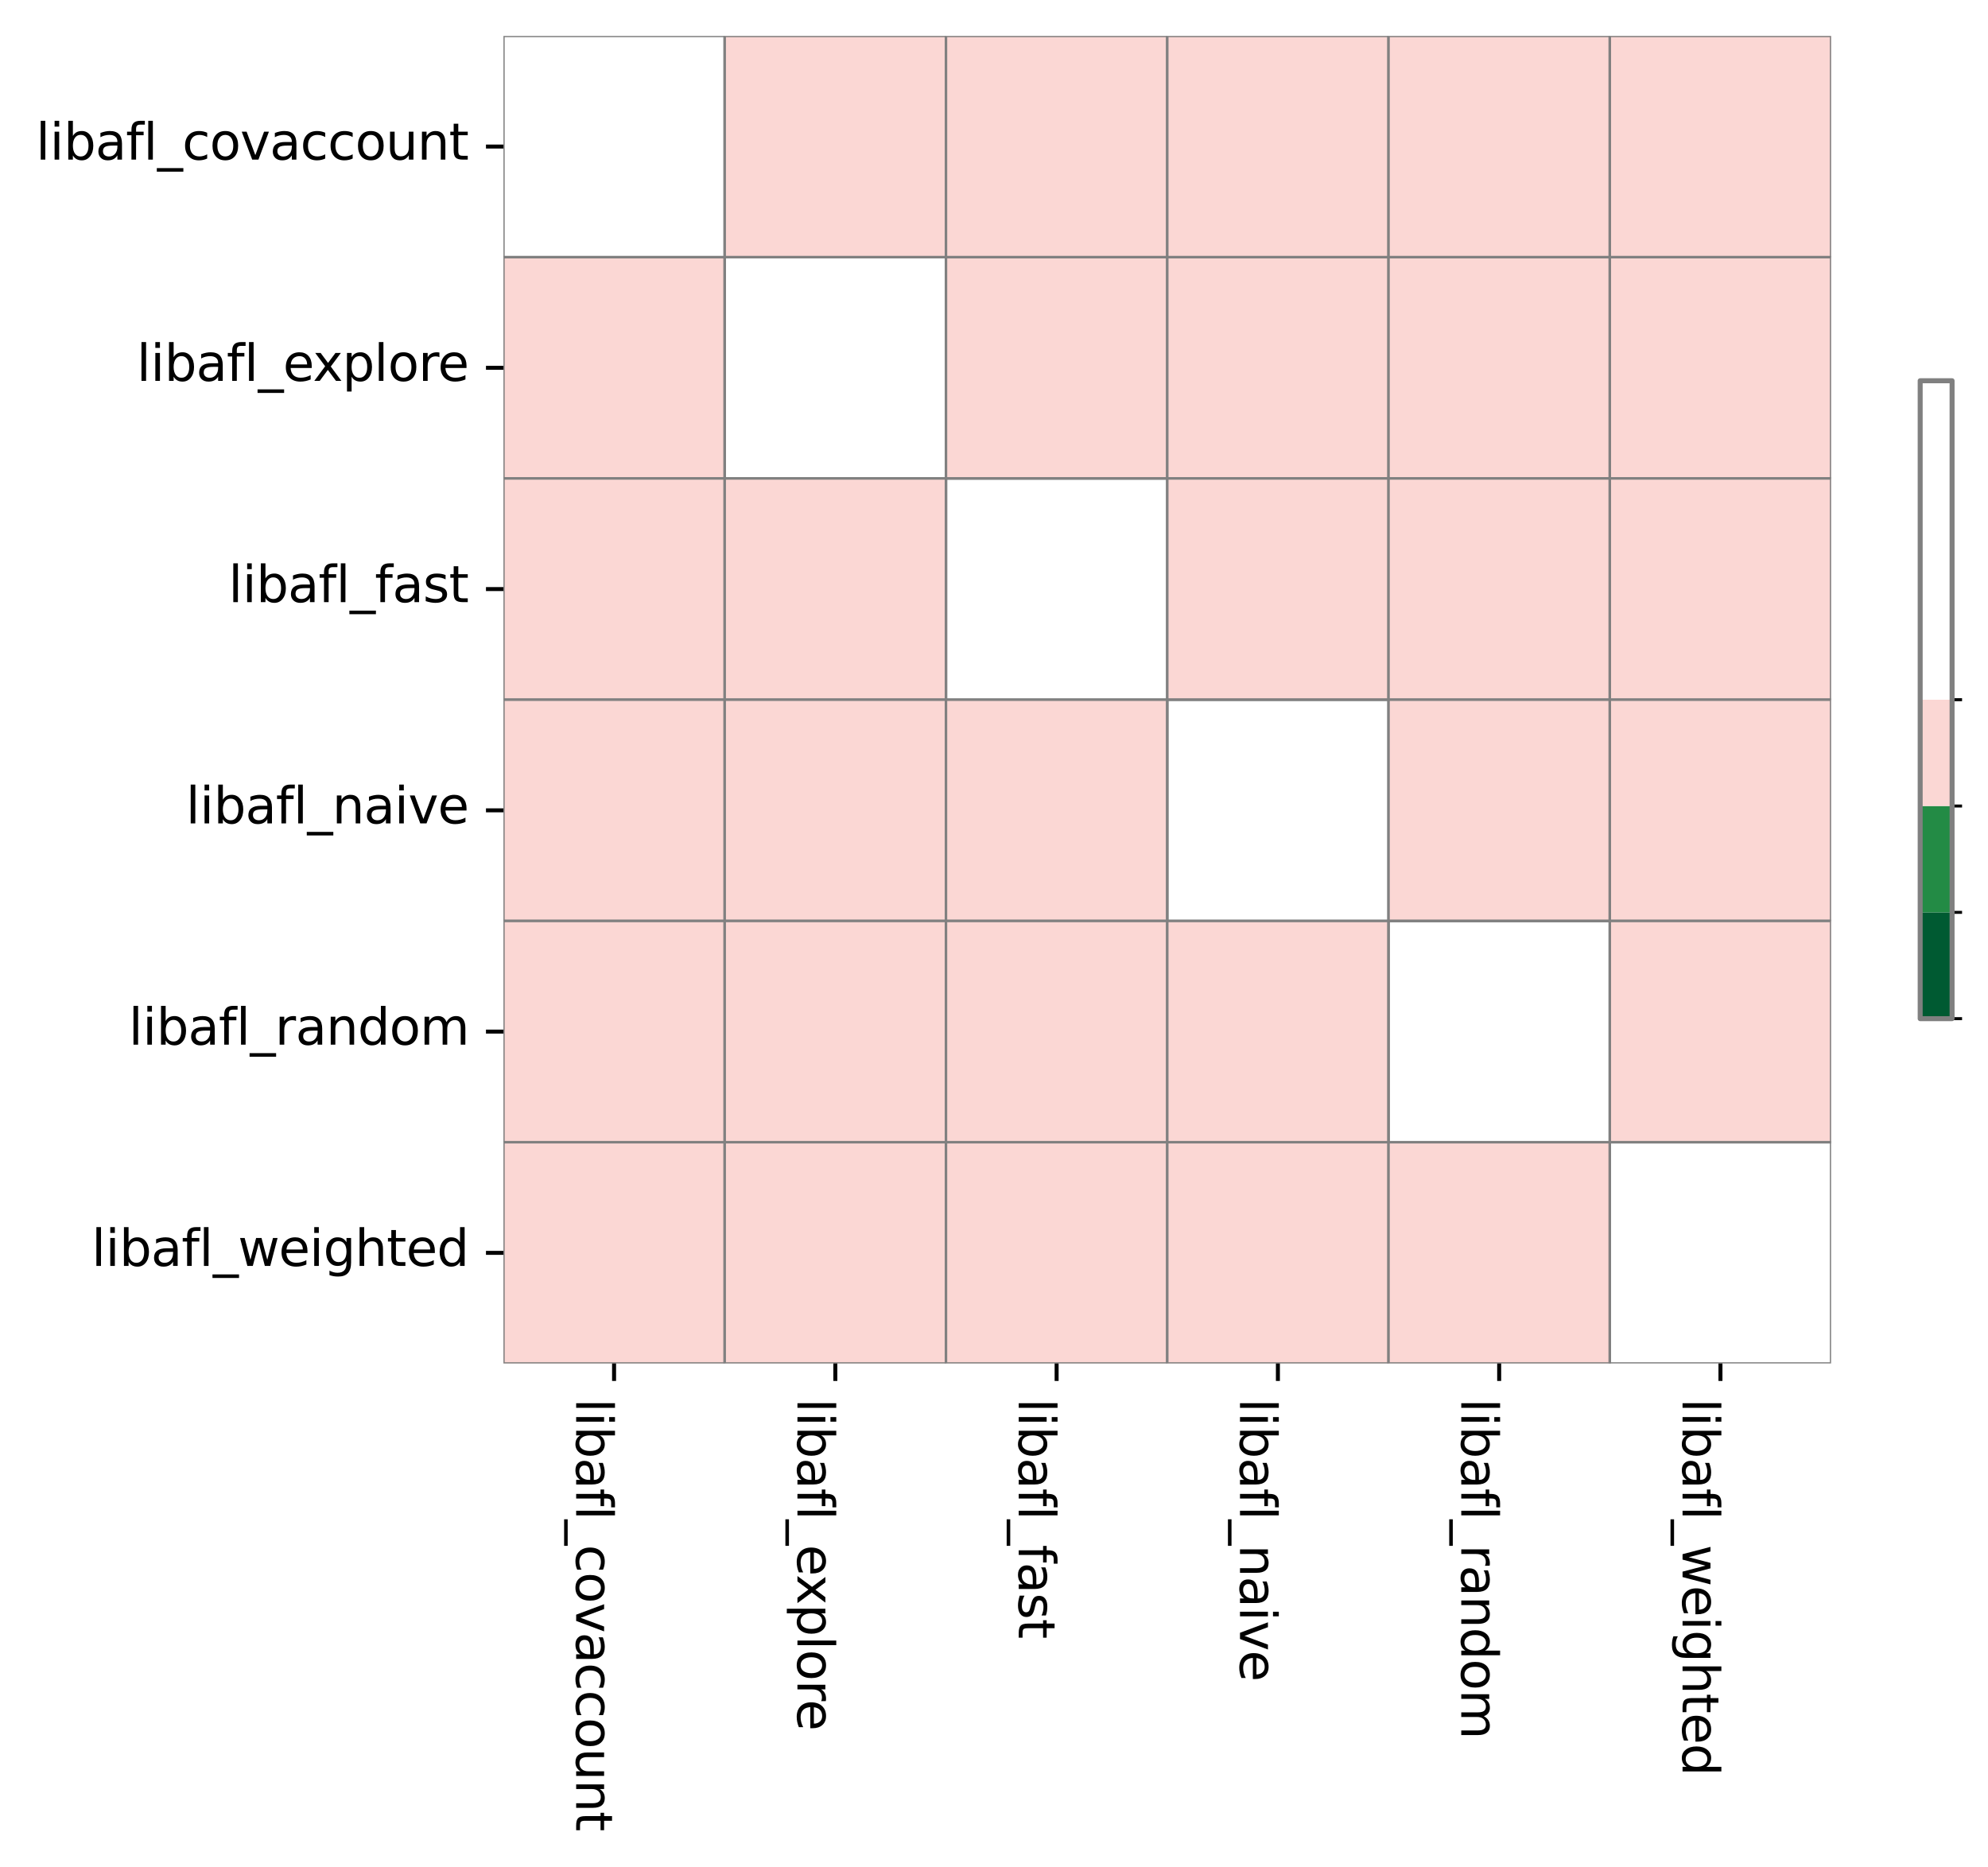 <?xml version="1.0" encoding="utf-8" standalone="no"?>
<!DOCTYPE svg PUBLIC "-//W3C//DTD SVG 1.1//EN"
  "http://www.w3.org/Graphics/SVG/1.1/DTD/svg11.dtd">
<svg xmlns:xlink="http://www.w3.org/1999/xlink" width="398.468pt" height="374.218pt" viewBox="0 0 398.468 374.218" xmlns="http://www.w3.org/2000/svg" version="1.1">
 <defs>
  <style type="text/css">*{stroke-linejoin: round; stroke-linecap: butt}</style>
 </defs>
 <g id="figure_1">
  <g id="patch_1">
   <path d="M 0 374.218 
L 398.468 374.218 
L 398.468 0 
L 0 0 
z
" style="fill: #ffffff"/>
  </g>
  <g id="axes_1">
   <g id="patch_2">
    <path d="M 100.906 273.312 
L 367.018 273.312 
L 367.018 7.2 
L 100.906 7.2 
z
" style="fill: #ffffff"/>
   </g>
   <g id="QuadMesh_1">
    <path d="M 100.906 7.2 
L 145.258 7.2 
L 145.258 51.552 
L 100.906 51.552 
L 100.906 7.2 
" clip-path="url(#p01b6a5e2fc)" style="fill: none; stroke: #808080; stroke-width: 0.5"/>
    <path d="M 145.258 7.2 
L 189.61 7.2 
L 189.61 51.552 
L 145.258 51.552 
L 145.258 7.2 
" clip-path="url(#p01b6a5e2fc)" style="fill: #fbd7d4; stroke: #808080; stroke-width: 0.5"/>
    <path d="M 189.61 7.2 
L 233.962 7.2 
L 233.962 51.552 
L 189.61 51.552 
L 189.61 7.2 
" clip-path="url(#p01b6a5e2fc)" style="fill: #fbd7d4; stroke: #808080; stroke-width: 0.5"/>
    <path d="M 233.962 7.2 
L 278.314 7.2 
L 278.314 51.552 
L 233.962 51.552 
L 233.962 7.2 
" clip-path="url(#p01b6a5e2fc)" style="fill: #fbd7d4; stroke: #808080; stroke-width: 0.5"/>
    <path d="M 278.314 7.2 
L 322.666 7.2 
L 322.666 51.552 
L 278.314 51.552 
L 278.314 7.2 
" clip-path="url(#p01b6a5e2fc)" style="fill: #fbd7d4; stroke: #808080; stroke-width: 0.5"/>
    <path d="M 322.666 7.2 
L 367.018 7.2 
L 367.018 51.552 
L 322.666 51.552 
L 322.666 7.2 
" clip-path="url(#p01b6a5e2fc)" style="fill: #fbd7d4; stroke: #808080; stroke-width: 0.5"/>
    <path d="M 100.906 51.552 
L 145.258 51.552 
L 145.258 95.904 
L 100.906 95.904 
L 100.906 51.552 
" clip-path="url(#p01b6a5e2fc)" style="fill: #fbd7d4; stroke: #808080; stroke-width: 0.5"/>
    <path d="M 145.258 51.552 
L 189.61 51.552 
L 189.61 95.904 
L 145.258 95.904 
L 145.258 51.552 
" clip-path="url(#p01b6a5e2fc)" style="fill: none; stroke: #808080; stroke-width: 0.5"/>
    <path d="M 189.61 51.552 
L 233.962 51.552 
L 233.962 95.904 
L 189.61 95.904 
L 189.61 51.552 
" clip-path="url(#p01b6a5e2fc)" style="fill: #fbd7d4; stroke: #808080; stroke-width: 0.5"/>
    <path d="M 233.962 51.552 
L 278.314 51.552 
L 278.314 95.904 
L 233.962 95.904 
L 233.962 51.552 
" clip-path="url(#p01b6a5e2fc)" style="fill: #fbd7d4; stroke: #808080; stroke-width: 0.5"/>
    <path d="M 278.314 51.552 
L 322.666 51.552 
L 322.666 95.904 
L 278.314 95.904 
L 278.314 51.552 
" clip-path="url(#p01b6a5e2fc)" style="fill: #fbd7d4; stroke: #808080; stroke-width: 0.5"/>
    <path d="M 322.666 51.552 
L 367.018 51.552 
L 367.018 95.904 
L 322.666 95.904 
L 322.666 51.552 
" clip-path="url(#p01b6a5e2fc)" style="fill: #fbd7d4; stroke: #808080; stroke-width: 0.5"/>
    <path d="M 100.906 95.904 
L 145.258 95.904 
L 145.258 140.256 
L 100.906 140.256 
L 100.906 95.904 
" clip-path="url(#p01b6a5e2fc)" style="fill: #fbd7d4; stroke: #808080; stroke-width: 0.5"/>
    <path d="M 145.258 95.904 
L 189.61 95.904 
L 189.61 140.256 
L 145.258 140.256 
L 145.258 95.904 
" clip-path="url(#p01b6a5e2fc)" style="fill: #fbd7d4; stroke: #808080; stroke-width: 0.5"/>
    <path d="M 189.61 95.904 
L 233.962 95.904 
L 233.962 140.256 
L 189.61 140.256 
L 189.61 95.904 
" clip-path="url(#p01b6a5e2fc)" style="fill: none; stroke: #808080; stroke-width: 0.5"/>
    <path d="M 233.962 95.904 
L 278.314 95.904 
L 278.314 140.256 
L 233.962 140.256 
L 233.962 95.904 
" clip-path="url(#p01b6a5e2fc)" style="fill: #fbd7d4; stroke: #808080; stroke-width: 0.5"/>
    <path d="M 278.314 95.904 
L 322.666 95.904 
L 322.666 140.256 
L 278.314 140.256 
L 278.314 95.904 
" clip-path="url(#p01b6a5e2fc)" style="fill: #fbd7d4; stroke: #808080; stroke-width: 0.5"/>
    <path d="M 322.666 95.904 
L 367.018 95.904 
L 367.018 140.256 
L 322.666 140.256 
L 322.666 95.904 
" clip-path="url(#p01b6a5e2fc)" style="fill: #fbd7d4; stroke: #808080; stroke-width: 0.5"/>
    <path d="M 100.906 140.256 
L 145.258 140.256 
L 145.258 184.608 
L 100.906 184.608 
L 100.906 140.256 
" clip-path="url(#p01b6a5e2fc)" style="fill: #fbd7d4; stroke: #808080; stroke-width: 0.5"/>
    <path d="M 145.258 140.256 
L 189.61 140.256 
L 189.61 184.608 
L 145.258 184.608 
L 145.258 140.256 
" clip-path="url(#p01b6a5e2fc)" style="fill: #fbd7d4; stroke: #808080; stroke-width: 0.5"/>
    <path d="M 189.61 140.256 
L 233.962 140.256 
L 233.962 184.608 
L 189.61 184.608 
L 189.61 140.256 
" clip-path="url(#p01b6a5e2fc)" style="fill: #fbd7d4; stroke: #808080; stroke-width: 0.5"/>
    <path d="M 233.962 140.256 
L 278.314 140.256 
L 278.314 184.608 
L 233.962 184.608 
L 233.962 140.256 
" clip-path="url(#p01b6a5e2fc)" style="fill: none; stroke: #808080; stroke-width: 0.5"/>
    <path d="M 278.314 140.256 
L 322.666 140.256 
L 322.666 184.608 
L 278.314 184.608 
L 278.314 140.256 
" clip-path="url(#p01b6a5e2fc)" style="fill: #fbd7d4; stroke: #808080; stroke-width: 0.5"/>
    <path d="M 322.666 140.256 
L 367.018 140.256 
L 367.018 184.608 
L 322.666 184.608 
L 322.666 140.256 
" clip-path="url(#p01b6a5e2fc)" style="fill: #fbd7d4; stroke: #808080; stroke-width: 0.5"/>
    <path d="M 100.906 184.608 
L 145.258 184.608 
L 145.258 228.96 
L 100.906 228.96 
L 100.906 184.608 
" clip-path="url(#p01b6a5e2fc)" style="fill: #fbd7d4; stroke: #808080; stroke-width: 0.5"/>
    <path d="M 145.258 184.608 
L 189.61 184.608 
L 189.61 228.96 
L 145.258 228.96 
L 145.258 184.608 
" clip-path="url(#p01b6a5e2fc)" style="fill: #fbd7d4; stroke: #808080; stroke-width: 0.5"/>
    <path d="M 189.61 184.608 
L 233.962 184.608 
L 233.962 228.96 
L 189.61 228.96 
L 189.61 184.608 
" clip-path="url(#p01b6a5e2fc)" style="fill: #fbd7d4; stroke: #808080; stroke-width: 0.5"/>
    <path d="M 233.962 184.608 
L 278.314 184.608 
L 278.314 228.96 
L 233.962 228.96 
L 233.962 184.608 
" clip-path="url(#p01b6a5e2fc)" style="fill: #fbd7d4; stroke: #808080; stroke-width: 0.5"/>
    <path d="M 278.314 184.608 
L 322.666 184.608 
L 322.666 228.96 
L 278.314 228.96 
L 278.314 184.608 
" clip-path="url(#p01b6a5e2fc)" style="fill: none; stroke: #808080; stroke-width: 0.5"/>
    <path d="M 322.666 184.608 
L 367.018 184.608 
L 367.018 228.96 
L 322.666 228.96 
L 322.666 184.608 
" clip-path="url(#p01b6a5e2fc)" style="fill: #fbd7d4; stroke: #808080; stroke-width: 0.5"/>
    <path d="M 100.906 228.96 
L 145.258 228.96 
L 145.258 273.312 
L 100.906 273.312 
L 100.906 228.96 
" clip-path="url(#p01b6a5e2fc)" style="fill: #fbd7d4; stroke: #808080; stroke-width: 0.5"/>
    <path d="M 145.258 228.96 
L 189.61 228.96 
L 189.61 273.312 
L 145.258 273.312 
L 145.258 228.96 
" clip-path="url(#p01b6a5e2fc)" style="fill: #fbd7d4; stroke: #808080; stroke-width: 0.5"/>
    <path d="M 189.61 228.96 
L 233.962 228.96 
L 233.962 273.312 
L 189.61 273.312 
L 189.61 228.96 
" clip-path="url(#p01b6a5e2fc)" style="fill: #fbd7d4; stroke: #808080; stroke-width: 0.5"/>
    <path d="M 233.962 228.96 
L 278.314 228.96 
L 278.314 273.312 
L 233.962 273.312 
L 233.962 228.96 
" clip-path="url(#p01b6a5e2fc)" style="fill: #fbd7d4; stroke: #808080; stroke-width: 0.5"/>
    <path d="M 278.314 228.96 
L 322.666 228.96 
L 322.666 273.312 
L 278.314 273.312 
L 278.314 228.96 
" clip-path="url(#p01b6a5e2fc)" style="fill: #fbd7d4; stroke: #808080; stroke-width: 0.5"/>
    <path d="M 322.666 228.96 
L 367.018 228.96 
L 367.018 273.312 
L 322.666 273.312 
L 322.666 228.96 
" clip-path="url(#p01b6a5e2fc)" style="fill: none; stroke: #808080; stroke-width: 0.5"/>
   </g>
   <g id="matplotlib.axis_1">
    <g id="xtick_1">
     <g id="line2d_1">
      <defs>
       <path id="mf2d2df2678" d="M 0 0 
L 0 3.5 
" style="stroke: #000000; stroke-width: 0.8"/>
      </defs>
      <g>
       <use xlink:href="#mf2d2df2678" x="123.082" y="273.312" style="stroke: #000000; stroke-width: 0.8"/>
      </g>
     </g>
     <g id="text_1">
      <!-- libafl_covaccount -->
      <g transform="translate(115.484 280.312) rotate(-270) scale(0.1 -0.1)">
       <defs>
        <path id="DejaVuSans-6c" d="M 603 4863 
L 1178 4863 
L 1178 0 
L 603 0 
L 603 4863 
z
" transform="scale(0.016)"/>
        <path id="DejaVuSans-69" d="M 603 3500 
L 1178 3500 
L 1178 0 
L 603 0 
L 603 3500 
z
M 603 4863 
L 1178 4863 
L 1178 4134 
L 603 4134 
L 603 4863 
z
" transform="scale(0.016)"/>
        <path id="DejaVuSans-62" d="M 3116 1747 
Q 3116 2381 2855 2742 
Q 2594 3103 2138 3103 
Q 1681 3103 1420 2742 
Q 1159 2381 1159 1747 
Q 1159 1113 1420 752 
Q 1681 391 2138 391 
Q 2594 391 2855 752 
Q 3116 1113 3116 1747 
z
M 1159 2969 
Q 1341 3281 1617 3432 
Q 1894 3584 2278 3584 
Q 2916 3584 3314 3078 
Q 3713 2572 3713 1747 
Q 3713 922 3314 415 
Q 2916 -91 2278 -91 
Q 1894 -91 1617 61 
Q 1341 213 1159 525 
L 1159 0 
L 581 0 
L 581 4863 
L 1159 4863 
L 1159 2969 
z
" transform="scale(0.016)"/>
        <path id="DejaVuSans-61" d="M 2194 1759 
Q 1497 1759 1228 1600 
Q 959 1441 959 1056 
Q 959 750 1161 570 
Q 1363 391 1709 391 
Q 2188 391 2477 730 
Q 2766 1069 2766 1631 
L 2766 1759 
L 2194 1759 
z
M 3341 1997 
L 3341 0 
L 2766 0 
L 2766 531 
Q 2569 213 2275 61 
Q 1981 -91 1556 -91 
Q 1019 -91 701 211 
Q 384 513 384 1019 
Q 384 1609 779 1909 
Q 1175 2209 1959 2209 
L 2766 2209 
L 2766 2266 
Q 2766 2663 2505 2880 
Q 2244 3097 1772 3097 
Q 1472 3097 1187 3025 
Q 903 2953 641 2809 
L 641 3341 
Q 956 3463 1253 3523 
Q 1550 3584 1831 3584 
Q 2591 3584 2966 3190 
Q 3341 2797 3341 1997 
z
" transform="scale(0.016)"/>
        <path id="DejaVuSans-66" d="M 2375 4863 
L 2375 4384 
L 1825 4384 
Q 1516 4384 1395 4259 
Q 1275 4134 1275 3809 
L 1275 3500 
L 2222 3500 
L 2222 3053 
L 1275 3053 
L 1275 0 
L 697 0 
L 697 3053 
L 147 3053 
L 147 3500 
L 697 3500 
L 697 3744 
Q 697 4328 969 4595 
Q 1241 4863 1831 4863 
L 2375 4863 
z
" transform="scale(0.016)"/>
        <path id="DejaVuSans-5f" d="M 3263 -1063 
L 3263 -1509 
L -63 -1509 
L -63 -1063 
L 3263 -1063 
z
" transform="scale(0.016)"/>
        <path id="DejaVuSans-63" d="M 3122 3366 
L 3122 2828 
Q 2878 2963 2633 3030 
Q 2388 3097 2138 3097 
Q 1578 3097 1268 2742 
Q 959 2388 959 1747 
Q 959 1106 1268 751 
Q 1578 397 2138 397 
Q 2388 397 2633 464 
Q 2878 531 3122 666 
L 3122 134 
Q 2881 22 2623 -34 
Q 2366 -91 2075 -91 
Q 1284 -91 818 406 
Q 353 903 353 1747 
Q 353 2603 823 3093 
Q 1294 3584 2113 3584 
Q 2378 3584 2631 3529 
Q 2884 3475 3122 3366 
z
" transform="scale(0.016)"/>
        <path id="DejaVuSans-6f" d="M 1959 3097 
Q 1497 3097 1228 2736 
Q 959 2375 959 1747 
Q 959 1119 1226 758 
Q 1494 397 1959 397 
Q 2419 397 2687 759 
Q 2956 1122 2956 1747 
Q 2956 2369 2687 2733 
Q 2419 3097 1959 3097 
z
M 1959 3584 
Q 2709 3584 3137 3096 
Q 3566 2609 3566 1747 
Q 3566 888 3137 398 
Q 2709 -91 1959 -91 
Q 1206 -91 779 398 
Q 353 888 353 1747 
Q 353 2609 779 3096 
Q 1206 3584 1959 3584 
z
" transform="scale(0.016)"/>
        <path id="DejaVuSans-76" d="M 191 3500 
L 800 3500 
L 1894 563 
L 2988 3500 
L 3597 3500 
L 2284 0 
L 1503 0 
L 191 3500 
z
" transform="scale(0.016)"/>
        <path id="DejaVuSans-75" d="M 544 1381 
L 544 3500 
L 1119 3500 
L 1119 1403 
Q 1119 906 1312 657 
Q 1506 409 1894 409 
Q 2359 409 2629 706 
Q 2900 1003 2900 1516 
L 2900 3500 
L 3475 3500 
L 3475 0 
L 2900 0 
L 2900 538 
Q 2691 219 2414 64 
Q 2138 -91 1772 -91 
Q 1169 -91 856 284 
Q 544 659 544 1381 
z
M 1991 3584 
L 1991 3584 
z
" transform="scale(0.016)"/>
        <path id="DejaVuSans-6e" d="M 3513 2113 
L 3513 0 
L 2938 0 
L 2938 2094 
Q 2938 2591 2744 2837 
Q 2550 3084 2163 3084 
Q 1697 3084 1428 2787 
Q 1159 2491 1159 1978 
L 1159 0 
L 581 0 
L 581 3500 
L 1159 3500 
L 1159 2956 
Q 1366 3272 1645 3428 
Q 1925 3584 2291 3584 
Q 2894 3584 3203 3211 
Q 3513 2838 3513 2113 
z
" transform="scale(0.016)"/>
        <path id="DejaVuSans-74" d="M 1172 4494 
L 1172 3500 
L 2356 3500 
L 2356 3053 
L 1172 3053 
L 1172 1153 
Q 1172 725 1289 603 
Q 1406 481 1766 481 
L 2356 481 
L 2356 0 
L 1766 0 
Q 1100 0 847 248 
Q 594 497 594 1153 
L 594 3053 
L 172 3053 
L 172 3500 
L 594 3500 
L 594 4494 
L 1172 4494 
z
" transform="scale(0.016)"/>
       </defs>
       <use xlink:href="#DejaVuSans-6c"/>
       <use xlink:href="#DejaVuSans-69" x="27.783"/>
       <use xlink:href="#DejaVuSans-62" x="55.566"/>
       <use xlink:href="#DejaVuSans-61" x="119.043"/>
       <use xlink:href="#DejaVuSans-66" x="180.322"/>
       <use xlink:href="#DejaVuSans-6c" x="215.527"/>
       <use xlink:href="#DejaVuSans-5f" x="243.311"/>
       <use xlink:href="#DejaVuSans-63" x="293.311"/>
       <use xlink:href="#DejaVuSans-6f" x="348.291"/>
       <use xlink:href="#DejaVuSans-76" x="409.473"/>
       <use xlink:href="#DejaVuSans-61" x="468.652"/>
       <use xlink:href="#DejaVuSans-63" x="529.932"/>
       <use xlink:href="#DejaVuSans-63" x="584.912"/>
       <use xlink:href="#DejaVuSans-6f" x="639.893"/>
       <use xlink:href="#DejaVuSans-75" x="701.074"/>
       <use xlink:href="#DejaVuSans-6e" x="764.453"/>
       <use xlink:href="#DejaVuSans-74" x="827.832"/>
      </g>
     </g>
    </g>
    <g id="xtick_2">
     <g id="line2d_2">
      <g>
       <use xlink:href="#mf2d2df2678" x="167.434" y="273.312" style="stroke: #000000; stroke-width: 0.8"/>
      </g>
     </g>
     <g id="text_2">
      <!-- libafl_explore -->
      <g transform="translate(159.836 280.312) rotate(-270) scale(0.1 -0.1)">
       <defs>
        <path id="DejaVuSans-65" d="M 3597 1894 
L 3597 1613 
L 953 1613 
Q 991 1019 1311 708 
Q 1631 397 2203 397 
Q 2534 397 2845 478 
Q 3156 559 3463 722 
L 3463 178 
Q 3153 47 2828 -22 
Q 2503 -91 2169 -91 
Q 1331 -91 842 396 
Q 353 884 353 1716 
Q 353 2575 817 3079 
Q 1281 3584 2069 3584 
Q 2775 3584 3186 3129 
Q 3597 2675 3597 1894 
z
M 3022 2063 
Q 3016 2534 2758 2815 
Q 2500 3097 2075 3097 
Q 1594 3097 1305 2825 
Q 1016 2553 972 2059 
L 3022 2063 
z
" transform="scale(0.016)"/>
        <path id="DejaVuSans-78" d="M 3513 3500 
L 2247 1797 
L 3578 0 
L 2900 0 
L 1881 1375 
L 863 0 
L 184 0 
L 1544 1831 
L 300 3500 
L 978 3500 
L 1906 2253 
L 2834 3500 
L 3513 3500 
z
" transform="scale(0.016)"/>
        <path id="DejaVuSans-70" d="M 1159 525 
L 1159 -1331 
L 581 -1331 
L 581 3500 
L 1159 3500 
L 1159 2969 
Q 1341 3281 1617 3432 
Q 1894 3584 2278 3584 
Q 2916 3584 3314 3078 
Q 3713 2572 3713 1747 
Q 3713 922 3314 415 
Q 2916 -91 2278 -91 
Q 1894 -91 1617 61 
Q 1341 213 1159 525 
z
M 3116 1747 
Q 3116 2381 2855 2742 
Q 2594 3103 2138 3103 
Q 1681 3103 1420 2742 
Q 1159 2381 1159 1747 
Q 1159 1113 1420 752 
Q 1681 391 2138 391 
Q 2594 391 2855 752 
Q 3116 1113 3116 1747 
z
" transform="scale(0.016)"/>
        <path id="DejaVuSans-72" d="M 2631 2963 
Q 2534 3019 2420 3045 
Q 2306 3072 2169 3072 
Q 1681 3072 1420 2755 
Q 1159 2438 1159 1844 
L 1159 0 
L 581 0 
L 581 3500 
L 1159 3500 
L 1159 2956 
Q 1341 3275 1631 3429 
Q 1922 3584 2338 3584 
Q 2397 3584 2469 3576 
Q 2541 3569 2628 3553 
L 2631 2963 
z
" transform="scale(0.016)"/>
       </defs>
       <use xlink:href="#DejaVuSans-6c"/>
       <use xlink:href="#DejaVuSans-69" x="27.783"/>
       <use xlink:href="#DejaVuSans-62" x="55.566"/>
       <use xlink:href="#DejaVuSans-61" x="119.043"/>
       <use xlink:href="#DejaVuSans-66" x="180.322"/>
       <use xlink:href="#DejaVuSans-6c" x="215.527"/>
       <use xlink:href="#DejaVuSans-5f" x="243.311"/>
       <use xlink:href="#DejaVuSans-65" x="293.311"/>
       <use xlink:href="#DejaVuSans-78" x="353.084"/>
       <use xlink:href="#DejaVuSans-70" x="412.264"/>
       <use xlink:href="#DejaVuSans-6c" x="475.74"/>
       <use xlink:href="#DejaVuSans-6f" x="503.523"/>
       <use xlink:href="#DejaVuSans-72" x="564.705"/>
       <use xlink:href="#DejaVuSans-65" x="603.568"/>
      </g>
     </g>
    </g>
    <g id="xtick_3">
     <g id="line2d_3">
      <g>
       <use xlink:href="#mf2d2df2678" x="211.786" y="273.312" style="stroke: #000000; stroke-width: 0.8"/>
      </g>
     </g>
     <g id="text_3">
      <!-- libafl_fast -->
      <g transform="translate(204.188 280.312) rotate(-270) scale(0.1 -0.1)">
       <defs>
        <path id="DejaVuSans-73" d="M 2834 3397 
L 2834 2853 
Q 2591 2978 2328 3040 
Q 2066 3103 1784 3103 
Q 1356 3103 1142 2972 
Q 928 2841 928 2578 
Q 928 2378 1081 2264 
Q 1234 2150 1697 2047 
L 1894 2003 
Q 2506 1872 2764 1633 
Q 3022 1394 3022 966 
Q 3022 478 2636 193 
Q 2250 -91 1575 -91 
Q 1294 -91 989 -36 
Q 684 19 347 128 
L 347 722 
Q 666 556 975 473 
Q 1284 391 1588 391 
Q 1994 391 2212 530 
Q 2431 669 2431 922 
Q 2431 1156 2273 1281 
Q 2116 1406 1581 1522 
L 1381 1569 
Q 847 1681 609 1914 
Q 372 2147 372 2553 
Q 372 3047 722 3315 
Q 1072 3584 1716 3584 
Q 2034 3584 2315 3537 
Q 2597 3491 2834 3397 
z
" transform="scale(0.016)"/>
       </defs>
       <use xlink:href="#DejaVuSans-6c"/>
       <use xlink:href="#DejaVuSans-69" x="27.783"/>
       <use xlink:href="#DejaVuSans-62" x="55.566"/>
       <use xlink:href="#DejaVuSans-61" x="119.043"/>
       <use xlink:href="#DejaVuSans-66" x="180.322"/>
       <use xlink:href="#DejaVuSans-6c" x="215.527"/>
       <use xlink:href="#DejaVuSans-5f" x="243.311"/>
       <use xlink:href="#DejaVuSans-66" x="293.311"/>
       <use xlink:href="#DejaVuSans-61" x="328.516"/>
       <use xlink:href="#DejaVuSans-73" x="389.795"/>
       <use xlink:href="#DejaVuSans-74" x="441.895"/>
      </g>
     </g>
    </g>
    <g id="xtick_4">
     <g id="line2d_4">
      <g>
       <use xlink:href="#mf2d2df2678" x="256.138" y="273.312" style="stroke: #000000; stroke-width: 0.8"/>
      </g>
     </g>
     <g id="text_4">
      <!-- libafl_naive -->
      <g transform="translate(248.54 280.312) rotate(-270) scale(0.1 -0.1)">
       <use xlink:href="#DejaVuSans-6c"/>
       <use xlink:href="#DejaVuSans-69" x="27.783"/>
       <use xlink:href="#DejaVuSans-62" x="55.566"/>
       <use xlink:href="#DejaVuSans-61" x="119.043"/>
       <use xlink:href="#DejaVuSans-66" x="180.322"/>
       <use xlink:href="#DejaVuSans-6c" x="215.527"/>
       <use xlink:href="#DejaVuSans-5f" x="243.311"/>
       <use xlink:href="#DejaVuSans-6e" x="293.311"/>
       <use xlink:href="#DejaVuSans-61" x="356.689"/>
       <use xlink:href="#DejaVuSans-69" x="417.969"/>
       <use xlink:href="#DejaVuSans-76" x="445.752"/>
       <use xlink:href="#DejaVuSans-65" x="504.932"/>
      </g>
     </g>
    </g>
    <g id="xtick_5">
     <g id="line2d_5">
      <g>
       <use xlink:href="#mf2d2df2678" x="300.49" y="273.312" style="stroke: #000000; stroke-width: 0.8"/>
      </g>
     </g>
     <g id="text_5">
      <!-- libafl_random -->
      <g transform="translate(292.892 280.312) rotate(-270) scale(0.1 -0.1)">
       <defs>
        <path id="DejaVuSans-64" d="M 2906 2969 
L 2906 4863 
L 3481 4863 
L 3481 0 
L 2906 0 
L 2906 525 
Q 2725 213 2448 61 
Q 2172 -91 1784 -91 
Q 1150 -91 751 415 
Q 353 922 353 1747 
Q 353 2572 751 3078 
Q 1150 3584 1784 3584 
Q 2172 3584 2448 3432 
Q 2725 3281 2906 2969 
z
M 947 1747 
Q 947 1113 1208 752 
Q 1469 391 1925 391 
Q 2381 391 2643 752 
Q 2906 1113 2906 1747 
Q 2906 2381 2643 2742 
Q 2381 3103 1925 3103 
Q 1469 3103 1208 2742 
Q 947 2381 947 1747 
z
" transform="scale(0.016)"/>
        <path id="DejaVuSans-6d" d="M 3328 2828 
Q 3544 3216 3844 3400 
Q 4144 3584 4550 3584 
Q 5097 3584 5394 3201 
Q 5691 2819 5691 2113 
L 5691 0 
L 5113 0 
L 5113 2094 
Q 5113 2597 4934 2840 
Q 4756 3084 4391 3084 
Q 3944 3084 3684 2787 
Q 3425 2491 3425 1978 
L 3425 0 
L 2847 0 
L 2847 2094 
Q 2847 2600 2669 2842 
Q 2491 3084 2119 3084 
Q 1678 3084 1418 2786 
Q 1159 2488 1159 1978 
L 1159 0 
L 581 0 
L 581 3500 
L 1159 3500 
L 1159 2956 
Q 1356 3278 1631 3431 
Q 1906 3584 2284 3584 
Q 2666 3584 2933 3390 
Q 3200 3197 3328 2828 
z
" transform="scale(0.016)"/>
       </defs>
       <use xlink:href="#DejaVuSans-6c"/>
       <use xlink:href="#DejaVuSans-69" x="27.783"/>
       <use xlink:href="#DejaVuSans-62" x="55.566"/>
       <use xlink:href="#DejaVuSans-61" x="119.043"/>
       <use xlink:href="#DejaVuSans-66" x="180.322"/>
       <use xlink:href="#DejaVuSans-6c" x="215.527"/>
       <use xlink:href="#DejaVuSans-5f" x="243.311"/>
       <use xlink:href="#DejaVuSans-72" x="293.311"/>
       <use xlink:href="#DejaVuSans-61" x="334.424"/>
       <use xlink:href="#DejaVuSans-6e" x="395.703"/>
       <use xlink:href="#DejaVuSans-64" x="459.082"/>
       <use xlink:href="#DejaVuSans-6f" x="522.559"/>
       <use xlink:href="#DejaVuSans-6d" x="583.74"/>
      </g>
     </g>
    </g>
    <g id="xtick_6">
     <g id="line2d_6">
      <g>
       <use xlink:href="#mf2d2df2678" x="344.842" y="273.312" style="stroke: #000000; stroke-width: 0.8"/>
      </g>
     </g>
     <g id="text_6">
      <!-- libafl_weighted -->
      <g transform="translate(337.244 280.312) rotate(-270) scale(0.1 -0.1)">
       <defs>
        <path id="DejaVuSans-77" d="M 269 3500 
L 844 3500 
L 1563 769 
L 2278 3500 
L 2956 3500 
L 3675 769 
L 4391 3500 
L 4966 3500 
L 4050 0 
L 3372 0 
L 2619 2869 
L 1863 0 
L 1184 0 
L 269 3500 
z
" transform="scale(0.016)"/>
        <path id="DejaVuSans-67" d="M 2906 1791 
Q 2906 2416 2648 2759 
Q 2391 3103 1925 3103 
Q 1463 3103 1205 2759 
Q 947 2416 947 1791 
Q 947 1169 1205 825 
Q 1463 481 1925 481 
Q 2391 481 2648 825 
Q 2906 1169 2906 1791 
z
M 3481 434 
Q 3481 -459 3084 -895 
Q 2688 -1331 1869 -1331 
Q 1566 -1331 1297 -1286 
Q 1028 -1241 775 -1147 
L 775 -588 
Q 1028 -725 1275 -790 
Q 1522 -856 1778 -856 
Q 2344 -856 2625 -561 
Q 2906 -266 2906 331 
L 2906 616 
Q 2728 306 2450 153 
Q 2172 0 1784 0 
Q 1141 0 747 490 
Q 353 981 353 1791 
Q 353 2603 747 3093 
Q 1141 3584 1784 3584 
Q 2172 3584 2450 3431 
Q 2728 3278 2906 2969 
L 2906 3500 
L 3481 3500 
L 3481 434 
z
" transform="scale(0.016)"/>
        <path id="DejaVuSans-68" d="M 3513 2113 
L 3513 0 
L 2938 0 
L 2938 2094 
Q 2938 2591 2744 2837 
Q 2550 3084 2163 3084 
Q 1697 3084 1428 2787 
Q 1159 2491 1159 1978 
L 1159 0 
L 581 0 
L 581 4863 
L 1159 4863 
L 1159 2956 
Q 1366 3272 1645 3428 
Q 1925 3584 2291 3584 
Q 2894 3584 3203 3211 
Q 3513 2838 3513 2113 
z
" transform="scale(0.016)"/>
       </defs>
       <use xlink:href="#DejaVuSans-6c"/>
       <use xlink:href="#DejaVuSans-69" x="27.783"/>
       <use xlink:href="#DejaVuSans-62" x="55.566"/>
       <use xlink:href="#DejaVuSans-61" x="119.043"/>
       <use xlink:href="#DejaVuSans-66" x="180.322"/>
       <use xlink:href="#DejaVuSans-6c" x="215.527"/>
       <use xlink:href="#DejaVuSans-5f" x="243.311"/>
       <use xlink:href="#DejaVuSans-77" x="293.311"/>
       <use xlink:href="#DejaVuSans-65" x="375.098"/>
       <use xlink:href="#DejaVuSans-69" x="436.621"/>
       <use xlink:href="#DejaVuSans-67" x="464.404"/>
       <use xlink:href="#DejaVuSans-68" x="527.881"/>
       <use xlink:href="#DejaVuSans-74" x="591.26"/>
       <use xlink:href="#DejaVuSans-65" x="630.469"/>
       <use xlink:href="#DejaVuSans-64" x="691.992"/>
      </g>
     </g>
    </g>
   </g>
   <g id="matplotlib.axis_2">
    <g id="ytick_1">
     <g id="line2d_7">
      <defs>
       <path id="m4a531f037b" d="M 0 0 
L -3.5 0 
" style="stroke: #000000; stroke-width: 0.8"/>
      </defs>
      <g>
       <use xlink:href="#m4a531f037b" x="100.906" y="29.376" style="stroke: #000000; stroke-width: 0.8"/>
      </g>
     </g>
     <g id="text_7">
      <!-- libafl_covaccount -->
      <g transform="translate(7.2 31.996) scale(0.1 -0.1)">
       <use xlink:href="#DejaVuSans-6c"/>
       <use xlink:href="#DejaVuSans-69" x="27.783"/>
       <use xlink:href="#DejaVuSans-62" x="55.566"/>
       <use xlink:href="#DejaVuSans-61" x="119.043"/>
       <use xlink:href="#DejaVuSans-66" x="180.322"/>
       <use xlink:href="#DejaVuSans-6c" x="215.527"/>
       <use xlink:href="#DejaVuSans-5f" x="243.311"/>
       <use xlink:href="#DejaVuSans-63" x="293.311"/>
       <use xlink:href="#DejaVuSans-6f" x="348.291"/>
       <use xlink:href="#DejaVuSans-76" x="409.473"/>
       <use xlink:href="#DejaVuSans-61" x="468.652"/>
       <use xlink:href="#DejaVuSans-63" x="529.932"/>
       <use xlink:href="#DejaVuSans-63" x="584.912"/>
       <use xlink:href="#DejaVuSans-6f" x="639.893"/>
       <use xlink:href="#DejaVuSans-75" x="701.074"/>
       <use xlink:href="#DejaVuSans-6e" x="764.453"/>
       <use xlink:href="#DejaVuSans-74" x="827.832"/>
      </g>
     </g>
    </g>
    <g id="ytick_2">
     <g id="line2d_8">
      <g>
       <use xlink:href="#m4a531f037b" x="100.906" y="73.728" style="stroke: #000000; stroke-width: 0.8"/>
      </g>
     </g>
     <g id="text_8">
      <!-- libafl_explore -->
      <g transform="translate(27.394 76.348) scale(0.1 -0.1)">
       <use xlink:href="#DejaVuSans-6c"/>
       <use xlink:href="#DejaVuSans-69" x="27.783"/>
       <use xlink:href="#DejaVuSans-62" x="55.566"/>
       <use xlink:href="#DejaVuSans-61" x="119.043"/>
       <use xlink:href="#DejaVuSans-66" x="180.322"/>
       <use xlink:href="#DejaVuSans-6c" x="215.527"/>
       <use xlink:href="#DejaVuSans-5f" x="243.311"/>
       <use xlink:href="#DejaVuSans-65" x="293.311"/>
       <use xlink:href="#DejaVuSans-78" x="353.084"/>
       <use xlink:href="#DejaVuSans-70" x="412.264"/>
       <use xlink:href="#DejaVuSans-6c" x="475.74"/>
       <use xlink:href="#DejaVuSans-6f" x="503.523"/>
       <use xlink:href="#DejaVuSans-72" x="564.705"/>
       <use xlink:href="#DejaVuSans-65" x="603.568"/>
      </g>
     </g>
    </g>
    <g id="ytick_3">
     <g id="line2d_9">
      <g>
       <use xlink:href="#m4a531f037b" x="100.906" y="118.08" style="stroke: #000000; stroke-width: 0.8"/>
      </g>
     </g>
     <g id="text_9">
      <!-- libafl_fast -->
      <g transform="translate(45.797 120.7) scale(0.1 -0.1)">
       <use xlink:href="#DejaVuSans-6c"/>
       <use xlink:href="#DejaVuSans-69" x="27.783"/>
       <use xlink:href="#DejaVuSans-62" x="55.566"/>
       <use xlink:href="#DejaVuSans-61" x="119.043"/>
       <use xlink:href="#DejaVuSans-66" x="180.322"/>
       <use xlink:href="#DejaVuSans-6c" x="215.527"/>
       <use xlink:href="#DejaVuSans-5f" x="243.311"/>
       <use xlink:href="#DejaVuSans-66" x="293.311"/>
       <use xlink:href="#DejaVuSans-61" x="328.516"/>
       <use xlink:href="#DejaVuSans-73" x="389.795"/>
       <use xlink:href="#DejaVuSans-74" x="441.895"/>
      </g>
     </g>
    </g>
    <g id="ytick_4">
     <g id="line2d_10">
      <g>
       <use xlink:href="#m4a531f037b" x="100.906" y="162.432" style="stroke: #000000; stroke-width: 0.8"/>
      </g>
     </g>
     <g id="text_10">
      <!-- libafl_naive -->
      <g transform="translate(37.259 165.052) scale(0.1 -0.1)">
       <use xlink:href="#DejaVuSans-6c"/>
       <use xlink:href="#DejaVuSans-69" x="27.783"/>
       <use xlink:href="#DejaVuSans-62" x="55.566"/>
       <use xlink:href="#DejaVuSans-61" x="119.043"/>
       <use xlink:href="#DejaVuSans-66" x="180.322"/>
       <use xlink:href="#DejaVuSans-6c" x="215.527"/>
       <use xlink:href="#DejaVuSans-5f" x="243.311"/>
       <use xlink:href="#DejaVuSans-6e" x="293.311"/>
       <use xlink:href="#DejaVuSans-61" x="356.689"/>
       <use xlink:href="#DejaVuSans-69" x="417.969"/>
       <use xlink:href="#DejaVuSans-76" x="445.752"/>
       <use xlink:href="#DejaVuSans-65" x="504.932"/>
      </g>
     </g>
    </g>
    <g id="ytick_5">
     <g id="line2d_11">
      <g>
       <use xlink:href="#m4a531f037b" x="100.906" y="206.784" style="stroke: #000000; stroke-width: 0.8"/>
      </g>
     </g>
     <g id="text_11">
      <!-- libafl_random -->
      <g transform="translate(25.791 209.404) scale(0.1 -0.1)">
       <use xlink:href="#DejaVuSans-6c"/>
       <use xlink:href="#DejaVuSans-69" x="27.783"/>
       <use xlink:href="#DejaVuSans-62" x="55.566"/>
       <use xlink:href="#DejaVuSans-61" x="119.043"/>
       <use xlink:href="#DejaVuSans-66" x="180.322"/>
       <use xlink:href="#DejaVuSans-6c" x="215.527"/>
       <use xlink:href="#DejaVuSans-5f" x="243.311"/>
       <use xlink:href="#DejaVuSans-72" x="293.311"/>
       <use xlink:href="#DejaVuSans-61" x="334.424"/>
       <use xlink:href="#DejaVuSans-6e" x="395.703"/>
       <use xlink:href="#DejaVuSans-64" x="459.082"/>
       <use xlink:href="#DejaVuSans-6f" x="522.559"/>
       <use xlink:href="#DejaVuSans-6d" x="583.74"/>
      </g>
     </g>
    </g>
    <g id="ytick_6">
     <g id="line2d_12">
      <g>
       <use xlink:href="#m4a531f037b" x="100.906" y="251.136" style="stroke: #000000; stroke-width: 0.8"/>
      </g>
     </g>
     <g id="text_12">
      <!-- libafl_weighted -->
      <g transform="translate(18.358 253.756) scale(0.1 -0.1)">
       <use xlink:href="#DejaVuSans-6c"/>
       <use xlink:href="#DejaVuSans-69" x="27.783"/>
       <use xlink:href="#DejaVuSans-62" x="55.566"/>
       <use xlink:href="#DejaVuSans-61" x="119.043"/>
       <use xlink:href="#DejaVuSans-66" x="180.322"/>
       <use xlink:href="#DejaVuSans-6c" x="215.527"/>
       <use xlink:href="#DejaVuSans-5f" x="243.311"/>
       <use xlink:href="#DejaVuSans-77" x="293.311"/>
       <use xlink:href="#DejaVuSans-65" x="375.098"/>
       <use xlink:href="#DejaVuSans-69" x="436.621"/>
       <use xlink:href="#DejaVuSans-67" x="464.404"/>
       <use xlink:href="#DejaVuSans-68" x="527.881"/>
       <use xlink:href="#DejaVuSans-74" x="591.26"/>
       <use xlink:href="#DejaVuSans-65" x="630.469"/>
       <use xlink:href="#DejaVuSans-64" x="691.992"/>
      </g>
     </g>
    </g>
   </g>
  </g>
  <g id="axes_2">
   <g id="patch_3">
    <path d="M 384.874 204.192 
L 391.268 204.192 
L 391.268 76.32 
L 384.874 76.32 
z
" style="fill: #ffffff"/>
   </g>
   <g id="QuadMesh_2">
    <path d="M 384.874 204.192 
L 391.268 204.192 
L 391.268 182.88 
L 384.874 182.88 
L 384.874 204.192 
" clip-path="url(#peda33cd4cf)" style="fill: #005a32"/>
    <path d="M 384.874 182.88 
L 391.268 182.88 
L 391.268 161.568 
L 384.874 161.568 
L 384.874 182.88 
" clip-path="url(#peda33cd4cf)" style="fill: #238b45"/>
    <path d="M 384.874 161.568 
L 391.268 161.568 
L 391.268 140.256 
L 384.874 140.256 
L 384.874 161.568 
" clip-path="url(#peda33cd4cf)" style="fill: #fbd7d4"/>
   </g>
   <g id="matplotlib.axis_3"/>
   <g id="matplotlib.axis_4">
    <g id="ytick_7">
     <g id="line2d_13"/>
    </g>
    <g id="ytick_8">
     <g id="line2d_14"/>
    </g>
    <g id="ytick_9">
     <g id="line2d_15"/>
    </g>
    <g id="ytick_10">
     <g id="line2d_16"/>
    </g>
    <g id="ytick_11">
     <g id="line2d_17">
      <defs>
       <path id="mafe376c7c3" d="M 0 0 
L 2 0 
" style="stroke: #000000; stroke-width: 0.6"/>
      </defs>
      <g>
       <use xlink:href="#mafe376c7c3" x="391.268" y="204.192" style="stroke: #000000; stroke-width: 0.6"/>
      </g>
     </g>
    </g>
    <g id="ytick_12">
     <g id="line2d_18">
      <g>
       <use xlink:href="#mafe376c7c3" x="391.268" y="182.88" style="stroke: #000000; stroke-width: 0.6"/>
      </g>
     </g>
    </g>
    <g id="ytick_13">
     <g id="line2d_19">
      <g>
       <use xlink:href="#mafe376c7c3" x="391.268" y="161.568" style="stroke: #000000; stroke-width: 0.6"/>
      </g>
     </g>
    </g>
    <g id="ytick_14">
     <g id="line2d_20">
      <g>
       <use xlink:href="#mafe376c7c3" x="391.268" y="140.256" style="stroke: #000000; stroke-width: 0.6"/>
      </g>
     </g>
    </g>
   </g>
   <g id="LineCollection_1"/>
   <g id="patch_4">
    <path d="M 384.874 204.192 
L 388.071 204.192 
L 391.268 204.192 
L 391.268 76.32 
L 388.071 76.32 
L 384.874 76.32 
L 384.874 204.192 
z
" style="fill: none; stroke: #808080; stroke-linejoin: miter; stroke-linecap: square"/>
   </g>
  </g>
 </g>
 <defs>
  <clipPath id="p01b6a5e2fc">
   <rect x="100.906" y="7.2" width="266.112" height="266.112"/>
  </clipPath>
  <clipPath id="peda33cd4cf">
   <rect x="384.874" y="76.32" width="6.394" height="127.872"/>
  </clipPath>
 </defs>
</svg>
